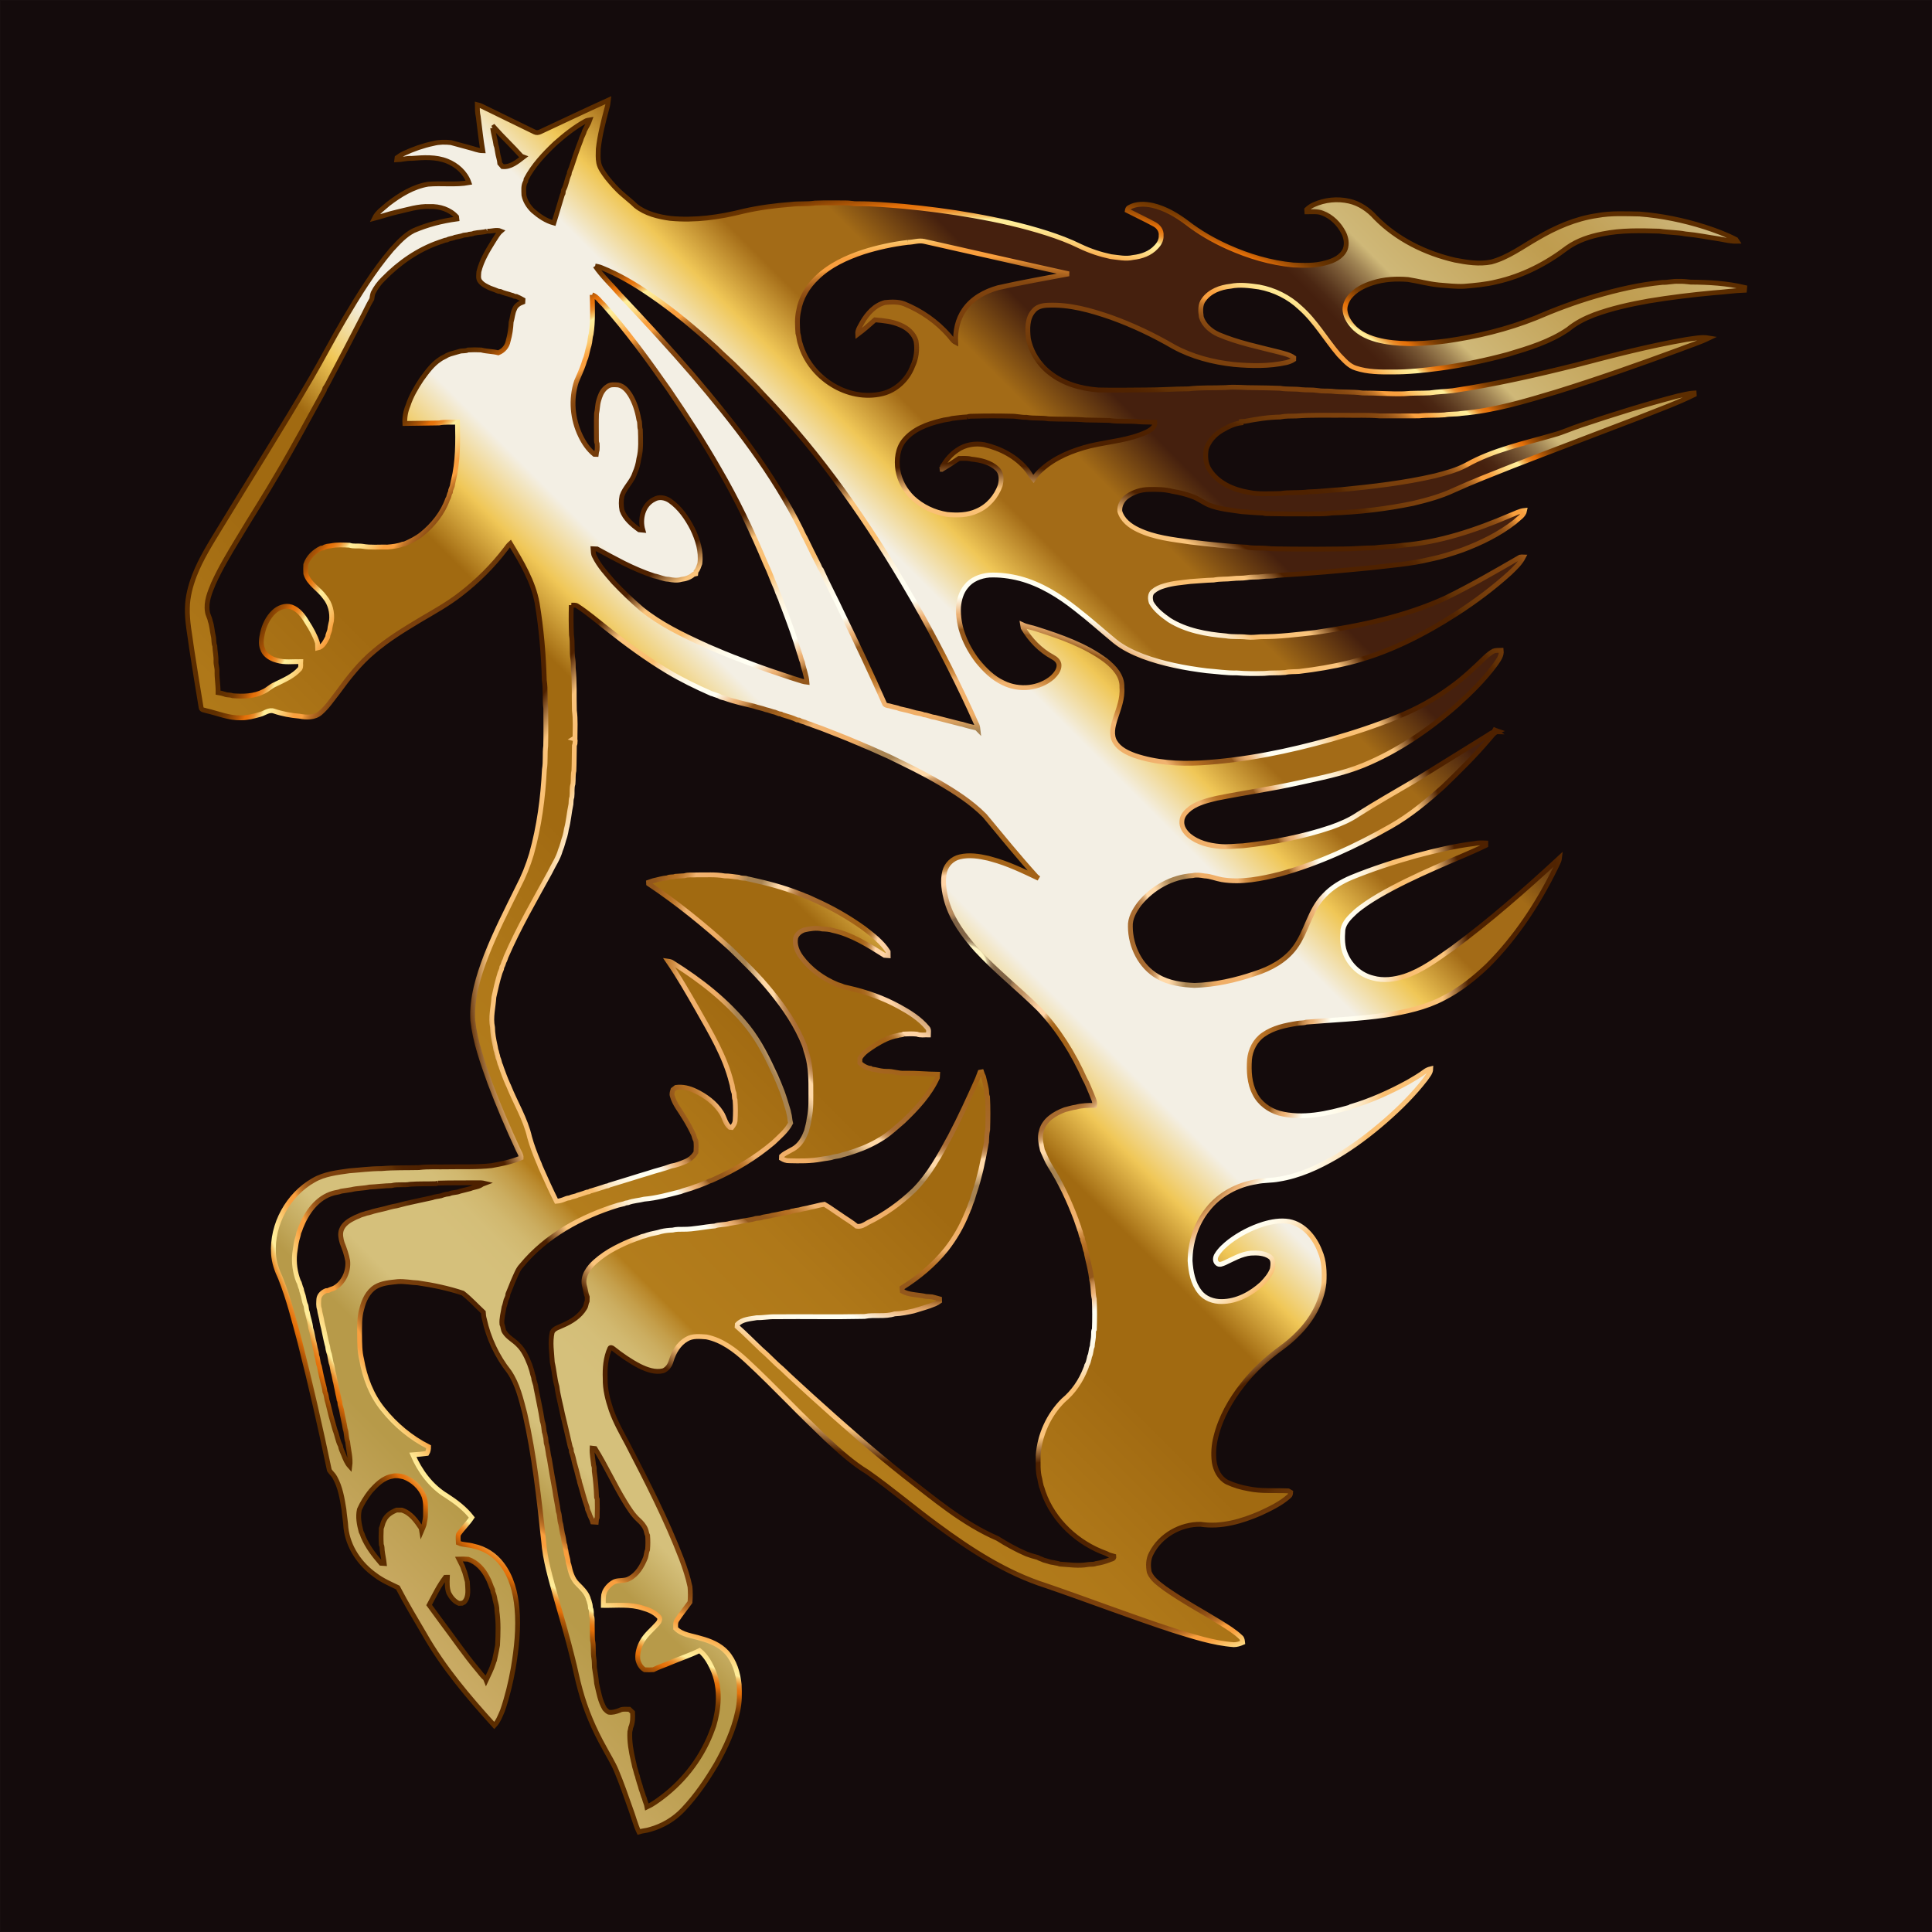 <?xml version="1.0" encoding="utf-8"?>

<!DOCTYPE svg PUBLIC "-//W3C//DTD SVG 1.1//EN" "http://www.w3.org/Graphics/SVG/1.1/DTD/svg11.dtd">
<svg version="1.1" id="Layer_1" xmlns="http://www.w3.org/2000/svg" xmlns:xlink="http://www.w3.org/1999/xlink" x="0px" y="0px"
	 viewBox="479.953 -0.047 1600.094 1600.094" enable-background="new 479.953 -0.047 1600.094 1600.094"
	 xml:space="preserve">
<rect x="479.953" y="-0.047" width="1600.094" height="1600.094" fill="#333333" stroke="none"/>
<rect x="480" fill="#140B0C" stroke="#140B0C" stroke-width="0.094" width="1600" height="1600"/>
<linearGradient id="_x23_fe0000ff_1_" gradientUnits="userSpaceOnUse" x1="682.351" y1="1222.021" x2="1811.859" y2="92.513">
	<stop  offset="0" style="stop-color:#CBAC66"/>
	<stop  offset="0.067" style="stop-color:#B79A49"/>
	<stop  offset="0.097" style="stop-color:#B79A49"/>
	<stop  offset="0.127" style="stop-color:#D5C07B"/>
	<stop  offset="0.164" style="stop-color:#D5C07B"/>
	<stop  offset="0.179" style="stop-color:#D4BE78"/>
	<stop  offset="0.189" style="stop-color:#D1B86F"/>
	<stop  offset="0.198" style="stop-color:#CBAD60"/>
	<stop  offset="0.206" style="stop-color:#C49E4A"/>
	<stop  offset="0.214" style="stop-color:#BA8A2E"/>
	<stop  offset="0.218" style="stop-color:#B37D1C"/>
	<stop  offset="0.279" style="stop-color:#AF7819"/>
	<stop  offset="0.348" style="stop-color:#A26B12"/>
	<stop  offset="0.351" style="stop-color:#A16A11"/>
	<stop  offset="0.412" style="stop-color:#A16A11"/>
	<stop  offset="0.442" style="stop-color:#F0C757"/>
	<stop  offset="0.473" style="stop-color:#F3EFE4"/>
	<stop  offset="0.509" style="stop-color:#F3EFE4"/>
	<stop  offset="0.576" style="stop-color:#F3EFE4"/>
	<stop  offset="0.606" style="stop-color:#F0C757"/>
	<stop  offset="0.636" style="stop-color:#A36B17"/>
	<stop  offset="0.679" style="stop-color:#A36B17"/>
	<stop  offset="0.715" style="stop-color:#45200E"/>
	<stop  offset="0.824" style="stop-color:#45200E"/>
	<stop  offset="0.829" style="stop-color:#4B2713"/>
	<stop  offset="0.835" style="stop-color:#5C3A20"/>
	<stop  offset="0.843" style="stop-color:#795936"/>
	<stop  offset="0.852" style="stop-color:#A08454"/>
	<stop  offset="0.861" style="stop-color:#CFB878"/>
	<stop  offset="0.927" style="stop-color:#BF9C4E"/>
	<stop  offset="0.946" style="stop-color:#C1A055"/>
	<stop  offset="0.972" style="stop-color:#C7AB68"/>
	<stop  offset="1" style="stop-color:#D0BB84"/>
</linearGradient>
<radialGradient id="_x23_fe0000ff_2_" cx="1280.091" cy="799.585" r="684.453" gradientUnits="userSpaceOnUse">
	<stop  offset="0" style="stop-color:#FFF6C5"/>
	<stop  offset="0.024" style="stop-color:#FFF6C5"/>
	<stop  offset="0.025" style="stop-color:#E6D9AC"/>
	<stop  offset="0.026" style="stop-color:#CBBA91"/>
	<stop  offset="0.028" style="stop-color:#B39E79"/>
	<stop  offset="0.029" style="stop-color:#A08866"/>
	<stop  offset="0.031" style="stop-color:#927758"/>
	<stop  offset="0.033" style="stop-color:#876C4D"/>
	<stop  offset="0.036" style="stop-color:#826548"/>
	<stop  offset="0.045" style="stop-color:#806346"/>
	<stop  offset="0.047" style="stop-color:#806346"/>
	<stop  offset="0.058" style="stop-color:#806346"/>
	<stop  offset="0.059" style="stop-color:#92704E"/>
	<stop  offset="0.062" style="stop-color:#A57E56"/>
	<stop  offset="0.065" style="stop-color:#B3885C"/>
	<stop  offset="0.068" style="stop-color:#BB8D60"/>
	<stop  offset="0.075" style="stop-color:#BD8F61"/>
	<stop  offset="0.101" style="stop-color:#FFD4A6"/>
	<stop  offset="0.112" style="stop-color:#FFD4A6"/>
	<stop  offset="0.112" style="stop-color:#FACD9E"/>
	<stop  offset="0.115" style="stop-color:#E2B179"/>
	<stop  offset="0.117" style="stop-color:#CE985A"/>
	<stop  offset="0.12" style="stop-color:#BE8441"/>
	<stop  offset="0.123" style="stop-color:#B2742D"/>
	<stop  offset="0.127" style="stop-color:#A9691F"/>
	<stop  offset="0.132" style="stop-color:#A46317"/>
	<stop  offset="0.14" style="stop-color:#A26115"/>
	<stop  offset="0.215" style="stop-color:#A86C32"/>
	<stop  offset="0.219" style="stop-color:#AB6F36"/>
	<stop  offset="0.222" style="stop-color:#B37941"/>
	<stop  offset="0.226" style="stop-color:#C08A53"/>
	<stop  offset="0.23" style="stop-color:#D3A26D"/>
	<stop  offset="0.233" style="stop-color:#ECC18E"/>
	<stop  offset="0.235" style="stop-color:#FFD9A8"/>
	<stop  offset="0.246" style="stop-color:#FFD9A8"/>
	<stop  offset="0.252" style="stop-color:#EBC594"/>
	<stop  offset="0.264" style="stop-color:#B69261"/>
	<stop  offset="0.267" style="stop-color:#A78352"/>
	<stop  offset="0.284" style="stop-color:#A78352"/>
	<stop  offset="0.286" style="stop-color:#B18955"/>
	<stop  offset="0.294" style="stop-color:#D39D5E"/>
	<stop  offset="0.301" style="stop-color:#E8A964"/>
	<stop  offset="0.306" style="stop-color:#F0AE66"/>
	<stop  offset="0.345" style="stop-color:#F1B370"/>
	<stop  offset="0.346" style="stop-color:#ECAE6A"/>
	<stop  offset="0.353" style="stop-color:#D4924A"/>
	<stop  offset="0.36" style="stop-color:#C27E33"/>
	<stop  offset="0.366" style="stop-color:#B87226"/>
	<stop  offset="0.371" style="stop-color:#B46E21"/>
	<stop  offset="0.39" style="stop-color:#93571B"/>
	<stop  offset="0.407" style="stop-color:#93571B"/>
	<stop  offset="0.408" style="stop-color:#9F6427"/>
	<stop  offset="0.413" style="stop-color:#C18649"/>
	<stop  offset="0.418" style="stop-color:#D99E61"/>
	<stop  offset="0.422" style="stop-color:#E8AD70"/>
	<stop  offset="0.425" style="stop-color:#EDB275"/>
	<stop  offset="0.446" style="stop-color:#FFFFF3"/>
	<stop  offset="0.47" style="stop-color:#FFFEF1"/>
	<stop  offset="0.484" style="stop-color:#FFFAE8"/>
	<stop  offset="0.495" style="stop-color:#FEF3DB"/>
	<stop  offset="0.505" style="stop-color:#FDE9C7"/>
	<stop  offset="0.513" style="stop-color:#FCDDAE"/>
	<stop  offset="0.521" style="stop-color:#FBCE8F"/>
	<stop  offset="0.528" style="stop-color:#FABE6F"/>
	<stop  offset="0.578" style="stop-color:#FAC47C"/>
	<stop  offset="0.608" style="stop-color:#4E2100"/>
	<stop  offset="0.702" style="stop-color:#4E2100"/>
	<stop  offset="0.724" style="stop-color:#502301"/>
	<stop  offset="0.732" style="stop-color:#572802"/>
	<stop  offset="0.737" style="stop-color:#603005"/>
	<stop  offset="0.756" style="stop-color:#6F3909"/>
	<stop  offset="0.779" style="stop-color:#793F0C"/>
	<stop  offset="0.806" style="stop-color:#7D410D"/>
	<stop  offset="0.822" style="stop-color:#7F430E"/>
	<stop  offset="0.831" style="stop-color:#874911"/>
	<stop  offset="0.838" style="stop-color:#955317"/>
	<stop  offset="0.844" style="stop-color:#A9621E"/>
	<stop  offset="0.85" style="stop-color:#C27528"/>
	<stop  offset="0.855" style="stop-color:#E18D34"/>
	<stop  offset="0.858" style="stop-color:#F99F3E"/>
	<stop  offset="0.866" style="stop-color:#F99F3E"/>
	<stop  offset="0.868" style="stop-color:#F99F3E"/>
	<stop  offset="0.878" style="stop-color:#FBBF63"/>
	<stop  offset="0.888" style="stop-color:#FDD982"/>
	<stop  offset="0.897" style="stop-color:#FFE994"/>
	<stop  offset="0.903" style="stop-color:#FFEF9B"/>
	<stop  offset="0.906" style="stop-color:#F7CA70"/>
	<stop  offset="0.91" style="stop-color:#F0AA4B"/>
	<stop  offset="0.913" style="stop-color:#EB902E"/>
	<stop  offset="0.917" style="stop-color:#E77E1A"/>
	<stop  offset="0.92" style="stop-color:#E5740D"/>
	<stop  offset="0.923" style="stop-color:#E47009"/>
	<stop  offset="0.925" style="stop-color:#D66908"/>
	<stop  offset="0.931" style="stop-color:#B15706"/>
	<stop  offset="0.938" style="stop-color:#924804"/>
	<stop  offset="0.944" style="stop-color:#7A3C02"/>
	<stop  offset="0.951" style="stop-color:#693401"/>
	<stop  offset="0.959" style="stop-color:#5F2F00"/>
	<stop  offset="0.968" style="stop-color:#5C2D00"/>
</radialGradient>
<path id="_x23_fe0000ff" fill="url(#_x23_fe0000ff_1_)" stroke="url(#_x23_fe0000ff_2_)" stroke-width="4" d="M927.405,109.125
	c18.8-8.775,37.542-17.692,56.433-26.258c-0.25,2.233-0.533,4.483-1.233,6.625
	c-2.933,11.133-5.892,22.325-7.15,33.792c-0.075,3.858-0.375,7.783,0.392,11.6c0.958,4.6,3.992,8.325,6.65,12.067
	c4.167,5.175,8.55,10.225,13.683,14.483c3.375,3.042,7.025,5.75,10.258,8.967c8.1,6.517,18.575,9.05,28.683,10.417
	c20.392,1.958,40.917-0.95,60.683-5.958c12.917-2.942,26.092-4.692,39.292-5.658
	c6.583-0.825,13.275-0.042,19.842-1.083c8.383-0.333,16.792-0.125,25.183-0.15c3.383-0.108,6.683,0.883,10.075,0.692
	c12.758-0.075,25.433,1.142,38.117,2.175c19.292,1.825,38.558,4.308,57.633,7.692c20.55,3.6,40.967,8.15,60.858,14.492
	c9.525,3.075,18.95,6.558,27.925,11.008c8.05,3.825,16.567,6.642,25.283,8.483c6.1,0.642,12.292,2.108,18.417,0.667
	c6.942-0.767,14.083-3.233,18.908-8.5c2.542-2.525,4.525-5.917,4.275-9.625c0.425-3.925-2.15-7.492-5.467-9.292
	c-7.383-4.058-15.05-7.567-22.533-11.417c0.167-1.017,0.442-2.108,1.492-2.558c5.867-3.375,13.05-3.142,19.467-1.717
	c10.55,2.45,20.042,8.092,28.608,14.55c10.333,7.967,21.717,14.5,33.608,19.85c17.15,7.725,35.458,13.158,54.217,14.95
	c8.925,0.375,18.067,0.725,26.758-1.75c6.467-1.642,13.5-4.808,16.292-11.317c1.658-4.458,0.775-9.525-1.342-13.683
	c-3.683-7.208-9.8-13.367-17.467-16.225c-4.108-1.658-8.617-0.992-12.925-1.058c-0.025-0.483-0.083-1.458-0.117-1.942
	c1.717-1.575,3.608-2.983,5.767-3.917c9.158-4.133,19.675-5.233,29.467-2.958c8.5,1.933,15.967,7.083,21.708,13.533
	c17.717,18.033,41.325,29.633,65.8,35.275c9.892,1.917,20.15,3.55,30.175,1.533
	c13.925-3.775,25.608-12.608,37.992-19.65c15.275-9.017,31.917-16.225,49.575-18.775c11.6-2.142,23.467-1.458,35.2-1.275
	c18.258,1.433,36.308,5.15,53.775,10.675c8.883,2.883,17.692,6.117,26,10.433c0.233,0.358,0.708,1.083,0.95,1.45
	c-4.95,0.142-9.775-1.05-14.6-1.925c-9.383-1.35-18.667-3.333-28.125-4.133c-7.125-1.408-14.45-1.217-21.617-2.317
	c-15.692-0.425-31.55-0.883-47.008,2.267c-10.367,2-20.725,5.333-29.392,11.517
	c-17.292,13.217-37.142,23.383-58.45,28.158c-8.8,2.2-17.867,2.967-26.867,3.725c-7,0.342-13.908-0.575-20.867-1.083
	c-8.675-0.842-17.075-3.208-25.667-4.542c-9.775-0.767-19.725-0.275-29.108,2.733
	c-7.392,2.292-14.767,5.975-19.558,12.233c-2.267,3.242-3.95,7.183-3.4,11.208
	c0.783,5.658,4.242,10.542,8.233,14.458c6.7,6.192,15.683,9.075,24.483,10.692
	c17.058,3.008,34.508,1.775,51.575-0.458c25.025-3.617,49.817-9.575,73.342-18.942
	c16.2-6.983,32.758-13.183,49.7-18.133c18.142-5.3,36.667-9.592,55.508-11.392c4.45,0.158,8.8-1.117,13.267-0.85
	c3.367-0.175,6.717,0.258,10.067,0.608c15.017,0.108,30.092,0.958,44.742,4.458c-0.083,0.75-0.15,1.508-0.2,2.258
	c-8.508,0.283-16.925,1.583-25.408,2.117c-18.125,1.675-36.208,3.858-54.175,6.858
	c-15.158,2.708-30.283,6.025-44.767,11.358c-7.758,2.967-15.283,6.742-21.692,12.083
	c-14.967,10.25-32.575,15.608-49.792,20.725c-18.758,5.067-37.825,9-57.075,11.608
	c-12.725,1.617-25.492,3.075-38.342,2.967c-10.25,0.092-20.75,0.075-30.592-3.192
	c-5.9-1.783-9.8-6.833-13.992-11.017c-10.925-12.725-19.275-27.683-31.958-38.875c-9.408-8.967-21.5-14.95-34.258-17.3
	c-7.817-1.083-15.808-2.217-23.633-0.608c-8.242,0.842-17,4.075-21.983,11.025c-3.242,4.083-2.825,9.675-2.117,14.525
	c2.133,6.7,7.942,11.583,14.192,14.392c16.075,6.867,33.283,10.333,50.158,14.617
	c4.158,1.183,8.583,2.025,12.208,4.55c-0.008,0.4-0.033,1.2-0.042,1.6c-1.875,1.25-4.017,1.95-6.158,2.517
	c-14.242,3.158-28.983,2.85-43.417,1.55c-17.292-1.892-34.525-6.308-49.858-14.708
	c-16.525-9.6-33.858-17.867-51.85-24.325c-16.858-5.833-34.483-10.883-52.5-10c-4.275,0.117-8.95,1.158-11.708,4.725
	c-5.417,6.15-5.067,14.942-4.3,22.575c2.15,11.383,8.767,21.808,17.95,28.833
	c11.325,8.9,25.717,12.908,39.892,13.992c13.258,0.333,26.525,0.05,39.783,0c11.683,0.075,23.325-0.908,35.017-0.883
	c10.225-1.242,20.567-0.633,30.85-1.083c8.058-0.833,16.125,0.283,24.2,0.125c6.933,0.142,13.875,0.158,20.8,0.458
	c5.8,1.017,11.725,0.342,17.55,1.1c4.392,0.508,8.842,0.017,13.225,0.692c3.858,0.758,7.825,0.325,11.733,0.65
	c8.558,1.025,17.233,0.267,25.775,1.483c11.425-0.067,22.808,0.925,34.233,0.633c7.167-0.725,14.392-0.35,21.583-0.75
	c6.233-0.95,12.55-1.05,18.825-1.792c34.575-5.1,68.683-12.892,102.592-21.342
	c30.192-7.933,60.442-15.817,91.225-21.108c6.133-0.775,12.275-2.267,18.483-1.192
	c-7.925,3.842-16.367,6.425-24.542,9.633c-33.583,12.383-67.358,24.283-101.533,34.908
	c-25.925,7.783-52.083,15.733-79.175,17.942c-4.525,0.833-9.167,0.267-13.675,1.192
	c-7.092,0.575-14.225,0.042-21.3,0.833c-10.842,0.083-21.683,0.033-32.517,0.017c-9.708-0.8-19.467-0.308-29.192-0.525
	c-13.317,0.125-26.658-0.383-39.942,0.608c-4.45,0.1-8.933-0.092-13.308,0.842c-9.775,0.142-19.475,1.683-29.05,3.542
	c-1.058,0.108-2.058,0.15-3.083,0.183c-0.025,0.267-0.067,0.808-0.092,1.083c-5.825,0.708-11.225,3.392-16.208,6.358
	c-5.792,3.433-10.558,8.742-12.692,15.192c-1.008,5.908-0.717,12.3,2.708,17.433
	c7.067,11,19.992,16.542,32.467,18.617c8.583,1.75,17.408,1.025,26.108,0.925c7.692-1.2,15.525-0.3,23.233-1.35
	c9.175-0.175,18.258-1.417,27.417-1.858c25.975-2.542,52.017-5.525,77.5-11.425c8.808-2.267,17.692-4.642,25.783-8.9
	c22.392-12.575,47.775-17.85,72.217-24.925c7.867-2.117,15.25-5.633,23-8.108
	c26.342-8.825,52.875-17.158,79.783-24.125c4.583-0.908,9.083-2.292,13.783-2.517
	c0.017,0.35,0.058,1.042,0.083,1.383c-14.95,7.367-30.675,12.967-46.133,19.142
	c-34.708,13.383-69.542,26.433-104.217,39.917c-16.275,6.483-32.65,12.75-48.6,20.008
	c-10.825,5.092-22.433,8.233-34.025,10.983c-22.225,4.583-44.817,7.267-67.475,7.958c-6.058,1-12.217,0.525-18.317,0.75
	c-11.967,0.058-23.933,0.017-35.9-0.267c-0.85-0.067-1.675-0.225-2.467-0.483c-5.875-0.133-11.7-0.775-17.55-1.133
	c-9.183-1.4-18.617-2.092-27.317-5.592c-4.742-2.05-8.842-5.383-13.758-7.025
	c-5.342-2.017-10.908-3.333-16.517-4.258c-6.208-1.617-12.667-1.658-19.033-1.533
	c-6.475,0.025-13,2.008-18.283,5.775c-3.883,2.717-6.492,7.408-6.142,12.208c1.983,7.367,8.475,12.233,15.058,15.383
	c13.592,6.542,28.808,8.1,43.55,10.2c15.533,1.825,31.075,3.592,46.708,4.292c4.908,0.958,9.942,0.467,14.908,0.817
	c7.225,0.792,14.517,0.45,21.775,0.683c14.417,0.117,28.833,0.125,43.25-0.1c8.65,0.05,17.25-0.933,25.9-0.9
	c7.575-1.125,15.3-0.842,22.867-2.1c31.033-2.467,60.858-12.592,89.325-24.775c3.967-1.442,7.708-3.733,12-4.117
	c-0.792,4.408-5.142,6.55-8.058,9.442c-13.008,10.192-28.042,17.508-43.45,23.292
	c-8.825,3.092-17.783,5.942-26.958,7.767c-15.833,3.892-32.183,5.008-48.317,6.942
	c-26.117,2.575-52.242,4.85-78.433,6.417c-4.083,0.925-8.275,0.367-12.383,0.983c-4.15,0.625-8.383,0.083-12.508,0.833
	c-3.85,0.708-7.775,0.258-11.633,0.767c-5.258,0.675-10.6,0.158-15.808,1.208c-6.442,0.142-12.833,0.85-19.25,1.208
	c-7.283,0.942-14.725,1.383-21.783,3.617c-3.333,0.917-6.567,2.383-9.2,4.642c-2.742,2.2-2.458,6.283-1.45,9.275
	c3.533,6.067,9.283,10.45,14.933,14.433c13.992,8.725,30.675,11.708,46.858,13.083
	c5.725,1.042,11.592,0.3,17.358,1c3.883,0.467,7.775-0.067,11.658-0.292c15.108,0.042,30.083-1.842,45.067-3.55
	c36.808-5.4,73.8-12.992,107.825-28.533c21.058-10.317,41.392-22.075,61.667-33.833
	c0.925-0.175,1.875-0.242,2.858-0.183c-2.633,5.258-7.033,9.283-11.2,13.317
	c-13.717,12.425-28.6,23.517-44.125,33.575c-27.458,17.625-57.017,32.733-88.825,40.617
	c-13.692,3.358-27.6,5.658-41.575,7.325c-3.883,0.317-7.817,0.008-11.633,0.883c-5.817,0.575-11.692,0.075-17.5,0.767
	c-7.525,0.183-15.067,0.225-22.567-0.417c-8.383,0.208-16.633-1.167-24.967-1.767
	c-17.958-2.258-35.9-5.617-52.917-11.958c-8.2-3.183-16.283-7-23.15-12.575
	c-10.783-8.883-21.175-18.242-32.225-26.792c-13.875-10.942-29.258-20.55-46.483-25.092
	c-8.217-2.1-16.733-3.208-25.217-2.833c-7.283,0.633-14.808,3.508-19.35,9.483c-3.933,4.7-5.583,10.825-6.15,16.817
	c-0.85,16.25,5.942,32.05,15.633,44.8c5.95,7.308,12.808,14.258,21.508,18.225c12.992,6.433,29.817,4.883,40.825-4.767
	c2.683-2.658,5.417-6.05,5.275-10.033c-0.125-3.133-2.783-5.367-5.35-6.717c-10.183-5.5-18.517-14.133-24.342-24.067
	c-0.108-0.633-0.325-1.892-0.433-2.525c3.708,1.725,7.85,2.142,11.692,3.525c19.925,6.367,40.192,13.358,57.108,26
	c6.9,5.383,13.908,12.833,13.375,22.25c0.783,9.183-2.792,17.783-5.567,26.325c-1.908,6.008-3.6,13.1-0.1,18.867
	c3.533,5.891,10.059,8.942,16.258,11.242c17.525,5.925,36.3,7.125,54.658,6.108c36.633-2.15,72.792-9.65,108.092-19.525
	c18.642-5.342,37.133-11.342,55.067-18.75c15.867-6.308,30.892-14.658,44.617-24.817
	c10.133-7.275,19.175-15.892,28.1-24.55c2.05-1.858,4.233-3.625,6.675-4.958c2.008-0.808,4.25-0.467,6.383-0.583
	c0.525,4.392-2.35,7.975-4.65,11.375c-9.1,12.45-20.142,23.333-31.558,33.65c-23.242,20.5-49.225,38.3-77.967,50.142
	c-17.35,7.075-35.833,10.558-54.033,14.625c-22.325,4.958-44.992,8.175-67.417,12.667
	c-7.508,1.8-15.275,3.675-21.692,8.183c-3.442,2.65-7.008,6.175-7.192,10.8c-0.442,4.767,2.6,9.042,6.05,12.008
	c7.067,5.8,16.292,8.125,25.242,8.892c6.417,0.692,12.825-0.325,19.242-0.5c24.767-2.708,49.441-7.358,73.1-15.35
	c7.683-2.75,15.283-5.908,22.058-10.517c15.392-9.742,31.225-18.758,46.934-27.967
	c19.916-12.325,39.792-24.725,59.725-37.033c2.583-1.542,4.942-3.75,8.208-3.65l-3.1-2.133
	c1.35,0.658,2.717,1.292,4.175,1.775c-3.475,1.317-5.308,4.583-7.717,7.167c-11.717,13.75-24.625,26.417-37.617,38.95
	c-13.458,12.008-27.442,23.65-43.183,32.592c-28.975,16.475-59.483,30.675-91.675,39.567
	c-15.733,3.933-32.15,7.3-48.375,4.633c-4.808-0.842-9.35-2.858-14.258-3.083c-3.283-0.542-6.617-1.092-9.892-0.267
	c-17.15,1.008-33.325,10.15-44.067,23.392c-4.083,5.5-7.883,11.892-7.508,18.992
	c0.125,16.275,8.308,33.058,22.733,41.267c9.183,5.383,19.967,6.808,30.408,7.308c17.075-0.508,33.917-4.292,50.05-9.8
	c12.658-4.025,25.067-10.658,33.1-21.55c9.892-13.367,12.275-31.175,24.292-43.142
	c6.217-6.717,14.258-11.433,22.633-14.967c17.425-7.117,35.358-12.917,53.475-17.967
	c15.917-4.2,31.983-8.092,48.35-10.083c3.033-0.717,6.158-0.558,9.258-0.433c-0.025,0.658-0.017,1.317,0.008,1.992
	c-13.817,6.725-28.142,12.292-42.15,18.567c-15.792,6.983-31.442,14.358-46.383,23.033
	c-6.825,4.05-13.567,8.325-19.55,13.567c-4.325,4.083-9.158,8.5-10.2,14.667c-0.542,7.025-0.6,14.383,2.483,20.892
	c4.042,9.283,12.425,16.683,22.308,19.058c8.633,2.5,17.892,1.275,26.325-1.425
	c14.525-4.808,26.85-14.225,39.267-22.867c31.3-23.033,60.508-48.758,89.042-75.092c-0.35,3.1-2.192,5.717-3.4,8.525
	c-14.475,29.442-32.808,57.258-56.042,80.542c-11.05,10.517-23.125,20.167-36.792,27.1
	c-14.8,7.792-31.367,11.283-47.733,13.958c-21.842,3.233-43.883,3.975-65.85,5.825
	c-2.392,0.908-5,0.542-7.458,1.042c-9.733,1.525-19.8,3.592-28,9.367c-6.792,4.642-10.817,12.608-11.508,20.708
	c-0.608,9.517-0.117,19.55,4.408,28.158c3.95,7.992,11.708,13.567,20.117,16.108
	c19.467,5.075,39.708,0.467,58.583-4.9l0.525-0.45c16.617-4.858,32.525-12.067,47.717-20.358
	c4.75-2.717,9.458-5.525,13.858-8.783c1.442-1.125,3.15-1.833,4.942-2.25c-0.067,3.433-2.675,5.925-4.425,8.642
	c-9.65,12.458-20.858,23.642-32.717,34c-12.9,11.292-26.633,21.7-41.425,30.383
	c-14.65,8.5-30.4,15.733-47.233,18.408c-6.15,1.208-12.533,0.75-18.65,2.133
	c-15.625,2.408-30.65,10.392-40.408,22.975c-9.625,11.917-14.4,27.325-14.5,42.533c0.625,8.975,2.233,18.442,8.025,25.683
	c4.175,5.608,11.4,8.133,18.217,8.025c12.483-0.092,24.183-6.4,33.242-14.65c3.517-3.575,6.942-7.558,8.65-12.35
	c0.5-3.325,1.25-7.758-1.925-10.008c-4.583-3.217-10.483-3.408-15.875-3.1c-7.767,0.733-14.583,4.775-21.508,8.008
	c-1.933,0.767-4.575,2.192-6.375,0.433c-2.108-1.817-1.65-5.05-0.267-7.15c2.65-4.358,6.583-7.775,10.525-10.925
	c8.392-6.35,17.883-11.233,27.917-14.383c6.883-2.075,14.192-3.375,21.367-2.175
	c12.358,2.35,21.133,13.208,25.475,24.417c3.658,8.3,3.9,17.483,3.425,26.4
	c-1.775,16.133-10.275,30.958-21.717,42.25c-4.117,4.275-8.7,8.067-13.475,11.575
	c-11.983,8.65-22.992,18.733-32.092,30.4c-10.058,12.783-18.3,27.308-22.192,43.192
	c-1.783,6.8-2.292,13.942-1.417,20.925c1.017,6.658,4.45,13.458,10.617,16.7c5.683,2.642,11.742,4.467,17.925,5.5
	c10.783,2.275,21.867,1.208,32.792,1.733c0.492,0.283,1.475,0.842,1.967,1.125c-0.05,1.225-0.233,2.525-1.308,3.317
	c-6.925,6.142-15.392,10.158-23.7,14.058c-15.508,6.708-32.508,11.75-49.558,9.175
	c-16.55-0.242-33.3,9.158-40.825,24.058c-2.642,4.717-2.767,10.417-1.717,15.6
	c2.392,5.975,8.033,9.642,12.933,13.425c14.8,10.417,30.783,18.983,46.175,28.475
	c5.775,3.667,11.742,7.208,16.692,11.992c1.308,1.083,1.317,2.808,1.508,4.383c-2.317,0.992-4.767,1.8-7.3,1.775
	c-17.283-1.267-33.842-6.85-50.317-11.9c-35.292-11.558-69.967-24.9-105.092-36.95
	c-33.067-10.475-62.483-29.625-90.167-50.083c-19.558-14.325-37.992-30.133-57.842-44.05
	c-12.525-7.592-23.325-17.567-34.05-27.442c-10.108-9.892-20.383-19.608-30.242-29.75
	c-11.883-11.95-23.758-23.925-36.133-35.358c-9.4-8.633-20.092-16.742-32.858-19.342
	c-5.475-0.367-11.517-1.133-16.433,1.867c-6.608,3.733-10.617,10.7-12.758,17.783
	c-0.942,3.525-3.158,6.958-6.658,8.358c-6.725,1.633-13.508-0.892-19.492-3.808
	c-7.908-4.067-15.217-9.192-22.158-14.717c-0.625-0.55-2.083-1.117-2.525-0.142c-3.558,7.867-4.2,16.633-3.867,25.158
	c-0.192,8.95,2.125,17.708,4.967,26.125c3.45,9.875,8.683,18.967,13.575,28.175c16.075,31.067,32.1,62.283,44.642,94.992
	c2.842,7.55,5.392,15.242,7.033,23.15c0.4,4.217,0.317,8.475,0.017,12.708
	c-3.533,4.958-7.425,9.675-10.767,14.775c-1.5,2.017-1.092,4.617-1.092,6.975c5.458,5.475,13.617,5.975,20.625,8.225
	c7.942,2.108,15.941,5.383,21.6,11.567c6.517,7.3,9.392,17.117,10.35,26.675c0.35,7.508,0.433,15.133-1.325,22.5
	c-3.258,15.342-9.942,29.708-17.592,43.317c-7.858,13.308-16.617,26.2-27.242,37.475
	c-7.417,8.025-17.167,13.825-27.692,16.742c-3.008,1-6.225,1.05-9.233,2.025c-2.967-6.3-4.558-13.125-7.058-19.608
	c-3.683-10.492-7.325-21.017-11.642-31.267c-2.708-6.467-6.517-12.367-9.767-18.55
	c-8.617-15.308-15.592-31.592-20.175-48.566c-2.4-8.525-4-17.25-6.233-25.825
	c-4.108-16.758-8.933-33.333-13.692-49.916c-4.3-15.617-9.1-31.258-10.317-47.475
	c-3.85-35.217-7.617-70.583-15.533-105.183c-3.142-11.925-5.925-24.4-12.983-34.733
	c-10.058-12.708-17.108-27.767-20.55-43.592c-0.583-1.858-0.742-3.817-0.867-5.733
	c-5.633-5.267-10.858-11.058-16.95-15.775c-12.125-4.033-24.7-6.683-37.333-8.492
	c-5.575-0.217-11.075-1.45-16.667-1.042c-6.258,0.717-12.858,1.083-18.4,4.392c-6.283,3.975-9.6,11.158-11.3,18.158
	c-2.133,7.092-1.758,14.575-1.825,21.9c0.092,6.683,0.058,13.492,1.692,20.017
	c2.575,14.892,8.092,29.558,17.708,41.375c10.2,12.808,23.133,23.583,37.767,30.975
	c0.008,1.917-0.333,3.833-1.367,5.492c-3.875,0.517-7.775,0.867-11.675,1.142c5.85,13.583,15.125,26.2,27.942,33.917
	c7.742,4.992,15.225,10.658,20.908,17.992c-3.258,4.975-7.692,9.075-11.042,13.983c-0.65,2.292-0.1,4.717-0.083,7.075
	c4.016,1.817,8.567,1.375,12.733,2.708c9.2,1.925,17.642,7.308,23.25,14.858
	c7.967,10.375,11.325,23.492,12.508,36.308c1.542,16.742-0.333,33.542-3.108,50.058
	c-2.117,11.867-4.95,23.625-8.883,35.033c-1.875,4.267-3.5,8.808-6.767,12.267
	c-21.275-23.475-42.008-47.85-57.775-75.475c-7.508-12.85-15.233-25.6-22.117-38.792
	c-6.392-3.092-12.983-5.9-18.65-10.267c-12.867-9.083-22.508-23.267-24.333-39.092
	c-0.283-5.167-1.233-10.258-1.667-15.417c-1.458-9.008-2.95-18.292-7.45-26.367
	c-1.167-2.283-3.242-3.892-4.608-6.008c-7.442-35.533-15.475-71-24.433-106.2c-4.725-17.775-9.233-35.7-16-52.842
	c-3.008-6.383-5.433-13.133-5.833-20.242c-1.533-24.358,12.05-48.983,33.267-60.95
	c8.95-5.192,19.408-6.292,29.442-7.75c8.933-0.617,17.792-1.867,26.767-1.825c10.258-0.933,20.583-0.575,30.875-0.825
	c7.983-1.017,16.067-0.408,24.092-0.625c12.05-0.25,24.158,0.358,36.158-1.008
	c8.283-1.492,16.708-3.133,24.467-6.475c0.15-2.542-1.533-4.592-2.483-6.8
	c-8.408-18.042-16.217-36.358-23.267-54.975c-6.067-16.933-12.267-34.083-14.275-52.05
	c-1.017-18.45,4.592-36.45,11.092-53.492c7.633-19.5,17.183-38.158,26.442-56.917
	c4.6-8.733,8.292-17.933,11.108-27.383c6.383-22.825,9.533-46.467,10.683-70.083c1.125-6.458,0.217-13.067,1.075-19.55
	c0.217-10.308,0.117-20.633,0.05-30.942c-0.992-7.717,0.025-15.558-1.217-23.242
	c-0.6-21.433-2.425-42.808-5.917-63.975c-3.283-18-12.9-33.942-22.183-49.408c-1.475,1.317-2.683,2.883-3.817,4.492
	c-10.725,14.15-23.425,26.767-37.508,37.575c-10.525,8.2-22.233,14.65-33.692,21.408c-13.158,7.95-26.392,15.95-38.083,26
	c-11.583,9.617-20.892,21.558-29.7,33.683c-4.625,5.808-8.717,12.175-14.392,17.042
	c-4.742,4.192-11.592,4.025-17.425,2.858c-7.183-0.608-14.35-1.9-21.183-4.242c-4.208-1.425-7.692,1.808-11.558,2.783
	c-5.2,1.5-10.525,2.892-15.967,2.825c-9.775,0.267-18.917-3.708-28.292-5.842c-1.525-0.667-4.225-0.4-4.492-2.55
	c-2.733-16.2-5.25-32.433-7.808-48.667c-1.408-11.317-3.942-22.592-3.583-34.042
	c0.15-9.208,2.583-18.2,5.817-26.767c5.433-14,13.525-26.717,21.292-39.5c25.183-41.392,51.117-82.342,75.55-124.192
	c9.283-15.892,17.675-32.283,27.092-48.108c11.933-20.1,24.208-40.167,39.392-58.025
	c5.458-5.875,10.925-12.117,18.192-15.792c11.408-4.942,23.533-8.025,35.833-9.692c-0.05-0.45-0.158-1.358-0.208-1.817
	c-5.55-6.108-14.067-8.783-22.158-8.475c-9.425-0.458-18.467,2.583-27.55,4.625c-6.225,1.375-12.25,3.55-18.4,5.133
	c2.442-5.1,7.408-8.233,11.475-11.925c9.758-7.492,20.658-14.267,32.983-16.325
	c11.258-1.008,22.733,0.742,33.9-1.308c-2.917-8.292-10.017-14.6-18.067-17.792
	c-9.333-3.75-19.592-3.05-29.392-2.267c-4.167-0.233-8.175,1.058-12.308,1.183c0.058-0.458,0.158-1.358,0.217-1.808
	c1.792-1.25,3.592-2.517,5.583-3.433c7.792-3.642,15.958-6.525,24.383-8.292c4.775-1.242,9.817-1.3,14.692-0.742
	c5.108,1.342,10.208,2.725,15.292,4.167c3.683,0.867,7.2,2.525,11.05,2.583c-1.575-9.35-2.525-18.8-3.742-28.208
	c-0.767-3.25-0.775-6.592-0.792-9.908c1.225,0.308,2.467,0.617,3.6,1.208c14.608,7.217,29.3,14.25,43.925,21.425
	C924.263,110.083,925.963,109.8,927.405,109.125 M964.746,100.342c-9.125,5.025-17.267,11.592-25.05,18.45
	c-9.225,8.75-18.092,18.158-24.042,29.5c-0.075,0.45-0.225,1.35-0.3,1.8c-2.2,3.417-1.592,7.667-1.492,11.517
	c0.983,5,3.883,9.467,7.517,12.967c5.05,4.35,10.767,8.333,17.258,10.058c2.175-7.367,4.525-14.683,6.658-22.075
	c0.2-0.867,0.525-1.683,0.975-2.458c0.1-0.85,0.2-1.7,0.317-2.542c2.4-4.058,2.692-9.058,4.717-13.283
	c0.067-0.433,0.192-1.308,0.258-1.75c0.383-1.092,0.808-2.167,1.317-3.208c2.525-7.883,5.217-15.725,8.233-23.433
	c0.608-2.692,2.35-4.942,2.942-7.642c1.417-3.017,3.367-5.783,4.433-8.958
	C967.196,99.508,965.855,99.608,964.746,100.342 M887.98,105.9c0.567,4.792,2.108,9.417,2.742,14.208
	c0.833,1.8,0.833,3.833,1.267,5.75c0.392,3.217,1.717,6.242,1.917,9.483c0.742,0.867,1.492,1.733,2.25,2.6
	c6.708,0.675,12.342-4.117,17.333-7.95c-0.417-0.158-1.25-0.483-1.667-0.642
	c-7.333-8.292-15.508-15.842-22.833-24.133L887.98,105.9 M883.363,191.4c-3.425,1.15-7.258,0.867-10.825,1.708
	c-1.275,0.675-2.75,0.667-4.133,0.867c-1.825,0.842-3.958,0.283-5.742,1.233c-1.95,0.533-3.933,0.9-5.908,1.275
	c-2.058,1.125-4.583,0.875-6.575,2.158c-0.425,0.075-1.275,0.233-1.692,0.308c-0.867,0.292-1.725,0.592-2.575,0.9
	c-0.8,0.333-1.625,0.617-2.458,0.842c-17.475,6.092-32.983,16.942-45.858,30.117c-3.492,3.358-6.4,7.308-8.583,11.625
	c-0.608,1.667-0.892,3.417-1.108,5.175c-3.217,5.367-5.708,11.125-8.667,16.633
	c-8.508,16.475-17.017,32.942-25.725,49.308c-1.458,2.642-2.658,5.45-4.467,7.892c-0.117,0.417-0.35,1.258-0.467,1.675
	c-12.508,22.608-24.658,45.458-37.817,67.7c-10.883,18.883-22.783,37.175-33.933,55.9
	c-7.167,11.867-14.342,23.775-20.067,36.425c-3.058,7.35-6.383,15.217-5.042,23.35
	c0.292,2.742,1.958,5.067,2.358,7.783c1.442,3.925,1.525,8.158,2.492,12.208c0.733,2.783,0.183,5.817,1.292,8.5
	c0.092,4.2,1.175,8.317,0.967,12.542c-0.15,2.817,0.992,5.5,0.867,8.333c-0.158,5.925,0.992,11.775,0.867,17.708
	c1.842,0.292,3.675,0.683,5.442,1.308c2.083,0.967,4.483,0.375,6.6,1.283c8.717,0.7,17.892,0.575,25.817-3.583
	c3.392-1.558,5.975-4.417,9.442-5.808c7.225-3.533,14.967-6.733,20.417-12.883c1.2-1.758,0.533-4.033,0.683-6.008
	c-6.558-0.05-13.35,0.917-19.725-1.017c-0.85-0.325-1.708-0.592-2.575-0.817c-3.975-1.575-7.875-4.375-9.2-8.608
	c-1.833-4.233-0.975-8.958-0.067-13.292c1.467-6.5,4.5-12.8,9.383-17.425c3.792-3.608,9.425-5.708,14.575-4.042
	c5.85,2.1,9.742,7.342,12.817,12.483c3.508,5.45,6.767,11.167,8.733,17.358c0.083,1.367,0.1,2.725,0.142,4.108
	c4.425-0.883,6.333-5.492,8.267-9.05c0.067-0.425,0.2-1.283,0.267-1.708c0.3-0.842,0.608-1.683,0.908-2.517
	c0.6-1.3,0.692-2.717,0.883-4.1c0.392-1.692,0.642-3.425,1.117-5.092c0.8-6.908-0.967-14.183-5.458-19.575
	c-4.842-6.9-13.292-11.083-15.825-19.533c-0.167-2.517-0.142-5.033-0.017-7.542
	c2.042-6.175,6.967-10.792,12.717-13.55c0.458-0.058,1.367-0.167,1.817-0.225c1.85-1.5,4.308-1.433,6.542-1.775
	c4.942-1.025,10.025-0.642,15.033-0.467c3.467,1.2,7.225,0.367,10.817,0.883c6.825,1.242,13.892,0.492,20.817,0.667
	c4.2-0.425,8.533-0.775,12.483-2.4c0.433-0.067,1.308-0.2,1.742-0.267c4.942-2.192,9.842-4.65,14.117-8.033
	c9.433-7.675,17.367-17.55,21.458-29.1c1.25-1.675,1.042-3.958,2.258-5.633c0.058-0.442,0.167-1.317,0.225-1.75
	c0.408-1.125,0.842-2.233,1.3-3.325c0.242-1.367,0.467-2.733,0.817-4.067c4.008-15.95,3.85-32.492,3.5-48.833
	c-5.1,0.167-10.267-0.35-15.308,0.642c-9.417,0.233-18.85,0.192-28.275,0.4c-0.283-5.05,0.633-10.117,2.575-14.767
	c2.517-7.817,6.742-14.975,11.267-21.783c4.417-6.058,8.875-12.383,15.25-16.542c1.817-1.4,4.042-2.075,5.925-3.367
	c0.8-0.333,1.6-0.667,2.417-0.992c2.675-0.733,5.325-1.575,8-2.308c2.258-0.658,4.758-0.025,6.917-1.108
	c3.608-0.175,7.242-0.208,10.858,0c4.583,1.267,9.542,1.125,14.208,2.342c4.183-1.642,7.308-5.242,8.133-9.708
	c1.467-5.1,2.225-10.442,2.475-15.742c1.092-3.533,1.175-7.35,2.833-10.708c1.058-2.992,3.983-4.833,6.842-5.875
	c0.025-0.65,0.058-1.292,0.1-1.933c-1.725-0.992-3.508-1.883-5.342-2.658c-0.442-0.058-1.342-0.167-1.783-0.225
	c-0.767-0.492-1.6-0.808-2.492-0.958c-2.983-1.117-6.233-1.55-9.067-2.983c-0.45-0.058-1.358-0.175-1.808-0.225
	c-1.083-0.408-2.142-0.833-3.183-1.308c-1.183-0.4-2.35-0.817-3.5-1.25c-2.917-1.433-6.05-2.775-8.117-5.392
	c-2.092-2.217-1.358-5.5-1.192-8.242c2.3-9.45,7.492-17.817,12.583-25.983c1.792-2.583,3.2-5.5,5.625-7.575
	C891.18,189.867,887.171,191.7,883.363,191.4 M1231.83,200.683c-12.508,1.508-24.883,4.158-36.892,7.967
	c-13.883,4.633-27.692,10.9-38.275,21.267c-7.792,7.292-13.567,16.967-15.317,27.558
	c-1.375,6.008-0.983,12.258-0.583,18.358c0.95,2.917,0.9,6.075,2.042,8.958c7.967,28,39.142,48.15,67.908,41.208
	c11.433-2.783,20.9-11.725,25.042-22.658c3.125-6.475,4.033-13.833,2.883-20.9
	c-1.808-6.292-7.15-10.908-13.05-13.317c-6.6-2.958-13.883-3.667-20.992-4.275
	c-4.625,4.158-9.333,8.267-14.325,11.983c-0.225-3.792,2.225-6.85,3.867-10.05c4.208-7.242,10.375-14.133,18.767-16.292
	c5.35-0.492,10.992-0.8,16.108,1.175c14,5.742,26.808,14.6,36.775,26.017c1.875,1.958,3.133,4.575,5.65,5.842
	c-0.433-9.4,1.567-19.125,7.017-26.933c6.5-9.5,17.1-15.275,27.975-18.325c19.459-4.408,39.125-7.825,58.742-11.5
	c-40.033-8.8-79.967-17.975-119.967-26.933C1240.721,198.908,1236.305,200.592,1231.83,200.683 M972.863,220.275
	c5.833,8.567,13.5,15.608,20.233,23.425c20.65,21.883,41.033,44.008,60.692,66.783
	c33.85,39.7,66.417,81.217,89.667,128.175c1.033,2.267,2.033,4.558,3.358,6.692
	c3.633,7.567,7.425,15.075,11.217,22.567c0.583,1.325,1.008,2.783,2.083,3.833c5.442,12.092,11.733,23.808,17.3,35.85
	c12.192,24.983,24.042,50.158,35.3,75.567c1.283,1.45,3.475,1.1,5.175,1.758c2.35,0.817,4.917,0.942,7.192,2.008
	c4.467,0.917,8.933,2.042,13.3,3.358c2.258,0.475,4.6,0.717,6.758,1.633c3.158,0.25,5.983,1.883,9.15,2.15
	c2.458,0.75,4.992,1.25,7.475,1.95c4.425,1.208,8.917,2.183,13.342,3.425c0.433,0.083,1.3,0.242,1.742,0.325
	c3.925,1.267,7.975,2.25,12.033,3.142c0.25,0.25,0.758,0.75,1.008,1.008c-0.192-1.692-0.483-3.375-1.425-4.817
	c-13.75-30.967-29.25-61.142-45.642-90.8c-2.992-4.908-5.558-10.092-8.575-14.967
	c-34.583-59.725-74.242-116.992-122.267-166.758c-6.367-7.242-13.425-13.842-20.167-20.717
	c-6.008-6.233-12.708-11.717-18.767-17.892c-17.158-15.6-34.958-30.592-54.133-43.683
	c-12.883-8.85-26.383-16.95-40.95-22.717C976.33,220.892,974.588,220.583,972.863,220.275 M970.421,244.15
	c0.283,10.875,0.717,21.825-0.917,32.617c-1.008,2.942-0.775,6.158-1.675,9.15c-1.092,3.242-1.592,6.675-2.583,9.967
	c-0.825,1.85-1.408,3.783-2,5.717c-1.675,4.85-3.833,9.517-5.858,14.225c-4.808,14.733-3.383,31.183,3.342,45.1
	c2.775,5.783,6.417,11.217,11.442,15.292c0.392,0.008,1.183,0.042,1.575,0.05c0.15-1.267,0.333-2.525,0.758-3.725
	c0.125-1.683,0.133-3.358,0.008-5.033c-0.392-0.825-0.583-1.692-0.567-2.592c0.042-7.433-0.225-14.883,0.05-22.308
	c0.842-3.625,0.725-7.392,1.808-10.958c0.317-0.833,0.575-1.683,0.792-2.55c1.15-3.492,3.117-6.842,6.233-8.925
	c2.558-2,6.058-1.617,9.1-1.392c4.375,0.833,7.492,4.467,9.8,8.033c3.842,6.317,6.108,13.5,7.342,20.767
	c1.125,2.592,0.308,5.558,1.225,8.233c0.192,8.017,0.783,16.325-1.258,24.108c-0.517,4.033-1.667,7.975-3.292,11.692
	c-2.183,7.1-8.333,12.008-10.667,19.017c-0.783,3.933-0.775,8.083-0.008,12.025c2.55,6.942,8.4,11.858,14.217,16.075
	c0.775,0.075,2.325,0.225,3.1,0.3c-2.717-9.233,0.092-21.017,9.292-25.492c4.1-2.5,9.308-1.458,13.092,1.15
	c8.292,5.767,14.133,14.325,18.708,23.192c4.283,8.933,7.425,18.817,6.067,28.842
	c-0.892,2.275-1.433,4.717-3.158,6.575c-0.058,0.475-0.167,1.417-0.225,1.892c-0.45,0.1-1.342,0.3-1.783,0.408
	c-2.775,2.542-6.433,3.833-10.133,4.217c-3.417,1.058-7.125,0.6-10.575-0.108c-4.183-0.017-7.883-2.117-11.95-2.8
	c-8.558-2.783-16.808-6.408-24.875-10.383c-7.517-3.9-15.017-7.817-22.408-11.925
	c-0.817-0.042-2.458-0.125-3.283-0.158c0.158,2.1,0.05,4.35,1.125,6.267c3.908,8.025,10.05,14.625,15.808,21.342
	c7.433,7.842,15.208,15.35,23.408,22.375c15.333,12.342,33.183,21.017,50.983,29.167c1.175,0.475,2.342,1,3.475,1.6
	c3.667,1.508,7.283,3.158,10.967,4.65c1.575,0.767,3.25,1.333,4.883,2.008c2.55,0.925,4.983,2.15,7.575,2.983
	c12.067,4.8,24.283,9.308,36.633,13.35c6.025,2.142,12.15,4.025,18.258,5.95c1.292,0.417,2.642,0.642,4.008,0.8
	c-0.4-5.683-2.742-10.992-3.783-16.558c-1.15-2.425-1.467-5.125-2.5-7.592c-3.758-12.6-8.25-24.95-12.925-37.242
	c-0.55-1.408-1.025-2.842-1.658-4.2c-0.458-1.183-0.858-2.367-1.242-3.55c-0.85-1.55-1.25-3.283-2.083-4.833
	c-0.425-1.167-0.833-2.333-1.242-3.483c-3.1-6.817-5.483-13.933-8.767-20.658
	c-11.225-26.792-23.725-53.133-38.408-78.217c-12.767-22.417-26.842-44.083-41.383-65.4
	c-17.125-24.475-34.7-48.733-54.542-71.092C976.655,249.467,974.43,245.458,970.421,244.15 M1280.988,345.233
	c-4.2,0.192-8.358,0.8-12.525,1.275c-2.958,1.025-6.175,0.908-9.15,1.892c-11.242,2.675-22.958,6.958-30.492,16.192
	c-5.575,6.783-6.508,16.158-5.267,24.575c1.383,8.808,5.917,16.967,12.3,23.133
	c7.808,7.275,17.867,12.042,28.392,13.717c8.367,0.8,17.175,0.758,24.942-2.908c9-3.842,15.892-11.842,19.125-20.992
	c1.15-4.583,1.367-10.208-2.333-13.742c-5.667-5.683-14.042-7.358-21.733-8.2c-3.275-0.875-6.683-0.533-10.017-0.55
	c-4.642,3.142-9.392,6.1-14.158,9.033c-0.4-0.008-1.208-0.033-1.617-0.042c1.375-0.375,2.225-1.242,2.2-2.725
	c3.158-5.1,7.1-9.825,12.142-13.158c6.425-4.492,14.608-5.858,22.25-4.508c13.525,3.083,26.592,9.883,35.433,20.775
	c2.008,2.4,3.275,5.317,5.333,7.683c1.792-2.908,4.108-5.467,6.658-7.733c11.225-10.175,25.675-15.95,40.192-19.625
	c15.875-3.767,32.65-4.708,47.55-11.875c2.9-1.633,6.65-3.933,6.208-7.783
	c-4.333-0.225-8.667-0.067-12.975-0.367c-8.3-0.908-16.717,0.083-24.975-1.158c-6.417-0.2-12.833-0.2-19.242-0.367
	c-10.225-0.9-20.525-0.483-30.775-0.917c-6.067-1.075-12.267-0.2-18.333-1.267c-4.208,0.183-8.283-1.025-12.483-0.958
	c-10.275-0.258-20.558-0.275-30.833,0C1284.846,344.7,1282.838,344.508,1280.988,345.233 M953.105,501.158
	c-0.258,8.242-0.192,16.492,0.133,24.725c1.158,6.808,0.075,13.792,1.25,20.592c0.317,2.267,0.208,4.558,0.25,6.842
	c1.175,11.642,0.6,23.392,0.933,35.083c1.042,7.492,0.508,15.108,0.5,22.642l-1.05,0.658
	c1.933,0.508,0.967,2.8,1.033,4.183c-0.117,0.408-0.367,1.217-0.483,1.625c-0.183,6.958-0.108,13.925-0.408,20.883
	c-0.867,3.542-0.358,7.217-0.775,10.817c-1.167,3.458-0.408,7.192-0.875,10.767c-0.775,1.9-0.633,3.967-0.792,5.975
	c-1.492,6.792-1.917,13.942-3.767,20.675c-0.333,2-0.683,4-1.25,5.958c-1.392,3.8-2.092,7.867-3.733,11.583
	c-1.817,6.667-5.883,12.417-8.808,18.55c-12.592,22.95-25.817,45.633-36.225,69.7
	c-0.475,1.408-0.892,2.867-1.683,4.15c-0.5,1.45-0.85,2.983-1.733,4.275c-0.075,0.425-0.217,1.275-0.292,1.7
	c-0.4,1.075-0.825,2.15-1.292,3.217c-2.058,6.6-3.558,13.333-5.05,20.058c-0.442,8.308-2.875,16.633-1.125,24.958
	c0.083,5.092,1.025,10.125,2.133,15.092c0.458,1.65,0.425,3.425,1.183,5c0.092,0.425,0.267,1.267,0.358,1.683
	c0.45,1.058,0.658,2.2,0.858,3.35c0.792,1.592,1.108,3.367,1.608,5.083c0.55,1.017,0.9,2.108,1.208,3.242
	c0.242,0.817,0.533,1.617,0.892,2.408c0.842,2.608,1.967,5.117,2.933,7.692c0.775,1.558,1.275,3.242,2.117,4.783
	c5.667,14.275,13.992,27.558,17.417,42.658c1.875,6.85,4.442,13.483,7.15,20.05c0.675,1.317,1.175,2.725,1.667,4.142
	c4.25,9.725,8.642,19.4,13.392,28.892c2.717-0.175,5.3-1.067,7.783-2.117c1.042-0.458,2.175-0.6,3.292-0.758
	c2.008-1.15,4.442-1.067,6.458-2.183c1.692-0.525,3.417-0.95,5.075-1.575c0.833-0.325,1.675-0.625,2.525-0.908
	c0.442-0.083,1.317-0.233,1.758-0.308c0.733-0.525,1.55-0.842,2.458-0.958c3.033-0.958,6.1-1.808,9.108-2.833
	c0.833-0.308,1.675-0.6,2.533-0.867c0.433-0.083,1.292-0.258,1.725-0.342c0.767-0.45,1.583-0.767,2.467-0.95
	c10.358-3.042,20.617-6.45,30.983-9.492c6.225-2.158,12.733-3.467,18.858-5.858c4.133-0.633,8.05-2.2,11.892-3.792
	c3.625-1.558,6.667-4.217,8.65-7.633c0.208-3.117,0.258-6.242-0.05-9.333c-0.875-1.542-1.3-3.258-1.783-4.917
	c-2.25-4.892-4.825-9.625-7.675-14.183c-3.483-6-8.233-11.425-10.083-18.242c-0.625-1.75,0.05-3.533,0.592-5.183
	c0.825-0.625,1.642-1.258,2.467-1.883c5.567-0.775,11.067,0.642,16.075,3.017c8.45,4.025,16.383,9.825,21.492,17.8
	c2.633,3.917,3.133,9.067,6.925,12.217c0.575,0.033,1.158,0.075,1.75,0.142c1.258-1.617,2.425-3.2,2.708-5.317
	c0.392-5.842,0.417-11.733-0.042-17.567c-1-2.1-0.142-4.583-1.233-6.642c-0.883-2.417-0.792-5.058-1.675-7.458
	c-5.4-21.95-17.258-41.442-28.258-60.942c-7.708-13.483-15.458-26.967-24.25-39.775
	c1.308,0.183,2.625,0.508,3.717,1.325c23.283,14.542,45.342,31.742,62.483,53.342
	c9.642,12.175,16.417,26.275,22.892,40.3c1.95,4.308,3.642,8.742,5.417,13.133c1.9,5.225,3.417,10.575,5.042,15.883
	c0.092,0.442,0.275,1.317,0.358,1.758c0.867,2.7,0.767,5.6,1.517,8.35c-3.358,6.475-9.108,11.175-14.267,16.15
	c-14.65,12.425-31.267,22.4-48.775,30.233c-1.317,0.717-2.725,1.208-4.133,1.675c-2.933,1.433-6,2.525-9.025,3.733
	c-2.025,0.633-4.017,1.35-5.983,2.133c-2.983,1.033-6.1,1.675-9.008,2.883c-9.9,2.492-19.867,5.317-30.092,6.183
	c-4.35,1.142-9.05,1.25-13.333,2.917c-1.142,0.142-2.3,0.275-3.308,0.875c-1.692,0.442-3.4,0.8-5.083,1.233
	c-30.275,9.317-59.558,25.225-79.917,50.017c-2.933,3.092-4.292,7.175-6.067,10.967
	c-1.85,4.117-3.325,8.4-5.125,12.525c-0.058,0.45-0.183,1.342-0.242,1.783c-0.4,1.067-0.792,2.175-1.333,3.208
	c-0.525,1.958-0.875,3.983-1.625,5.892c-0.717,4.708-2.175,9.408-1.742,14.217c1.058,2.067,0.75,4.6,2.158,6.525
	c2.775,4.4,7.658,6.7,11.183,10.383c4.65,4.442,7.275,10.45,9.608,16.325c0.5,1.683,1.083,3.333,1.683,5.008
	c0.383,2,1,3.95,1.625,5.9c0.117,2.875,1.758,5.392,1.892,8.267c1.733,9.192,3.883,18.325,5.258,27.6
	c1.017,2.942,1.333,6.083,1.642,9.175c0.683,1.575,0.708,3.325,1.225,4.983c0.142,1.392,0.242,2.783,0.4,4.208
	c1.408,4.283,1.417,8.942,2.625,13.325c1.392,8.592,2.858,17.225,4.483,25.767
	c0.717,5.908,2.208,11.675,2.908,17.583c1.342,3.4,0.817,7.292,2.108,10.733c0.392,2.525,0.775,5.067,1.275,7.583
	c0.917,2.692,1.033,5.583,1.625,8.367c0.708,1.258,0.642,2.717,0.858,4.133c0.742,1.842,0.467,3.892,1.2,5.767
	c0.258,1.1,0.517,2.217,0.808,3.35c0.158,1.383,0.25,2.833,0.867,4.133c1.233,5.733,2.85,11.809,7.217,16.025
	c3.358,3.358,6.975,6.733,8.642,11.325c0.2,0.9,0.5,1.783,0.892,2.658c0.1,0.417,0.317,1.242,0.425,1.658
	c0.533,1.358,0.567,2.817,0.725,4.275c1.133,2,0.517,4.408,0.9,6.617c0.858,2.092,0.425,4.408,0.542,6.625
	c0.117,4.467-0.025,8.95,0.275,13.417c1.108,4.875,0.225,9.917,1.058,14.825c0.475,2.508,0.317,5.075,0.458,7.633
	c0.625,4.4,1.508,8.775,1.825,13.225c1.7,7.158,2.817,14.675,6.7,21.1c1.008,1.017,2,2.15,3.367,2.758
	c2.983,0.492,5.983-0.467,8.775-1.467c2.517-1.45,5.517-0.842,8.283-0.933c0.875,0.833,1.758,1.667,2.65,2.517
	c0.242,4.233,0.2,8.675-1.525,12.625c-0.217,1.133-0.4,2.308-0.725,3.45c-0.433,8.125,1.025,16.258,2.85,24.158
	c0.667,2.192,0.85,4.525,1.642,6.708c0.667,1.917,0.858,3.967,1.767,5.825c0.092,0.417,0.275,1.267,0.367,1.683
	c0.408,1.367,0.783,2.725,1.217,4.117c0.267,0.817,0.542,1.65,0.825,2.5c0.325,1.45,0.75,2.9,1.317,4.308
	c0.717,1.883,1.075,3.9,1.992,5.733c0.517,2.492,1.8,4.758,2.217,7.3c4.608-2.117,8.725-5.192,12.767-8.217
	c18.95-14.35,33.775-34.2,41.717-56.625c0.267-0.833,0.558-1.65,0.875-2.442c4.267-14.358,5.542-30.108,0.067-44.325
	c-2.7-6.642-6.175-13.358-11.85-17.933c-7.8,3.817-16.125,6.558-24.142,9.925
	c-4.692,2.083-9.625,3.583-14.208,5.908c-2.383,0.208-4.775,0.167-7.158,0.05c-3.158-1.842-4.883-5.092-5.658-8.55
	c-0.5-5.267,1.075-10.517,3.625-15.075c3.242-5.742,8.55-9.808,12.833-14.692c1.358-1.475,2.55-3.983,0.875-5.667
	c-3.45-3.575-8.217-5.742-12.958-7.008c-10.6-3.575-21.95-2.15-32.942-2.3c0-2.908-0.042-5.825,0.283-8.708
	c0.292-0.925,0.567-1.842,0.842-2.75c1.792-3.608,4.733-6.575,8.383-8.3c3.858-1.392,8.217-0.292,11.867-2.375
	c6.792-3.5,10.767-10.508,13.542-17.342c0.758-2.208,0.708-4.633,1.717-6.733c0.35-3.9,0.342-7.825,0.05-11.717
	c-0.875-1.542-0.95-3.358-1.567-4.975c-1.25-3.092-3.458-5.667-5.925-7.85c-4.758-4.317-8.15-9.85-11.467-15.275
	c-8.783-14.316-15.667-29.692-24.575-43.933c-0.825-0.117-1.633-0.217-2.442-0.3c-0.275,4.775,0.767,9.408,1.242,14.125
	c0.692,1.558,0.5,3.267,0.558,4.933c1.025,7.2,1.633,14.458,1.892,21.742c0.142,0.383,0.408,1.15,0.55,1.533
	c0.092,5.025,0.175,10.067-0.042,15.1c-0.592,1.2-0.717,2.542-0.817,3.883c-0.983-0.075-1.95-0.142-2.917-0.192
	c-0.658-2.525-2.317-4.642-2.917-7.183c-0.483-1.042-0.925-2.108-1.35-3.142c-0.067-0.45-0.2-1.333-0.275-1.775
	c-2.55-6.758-4.1-13.875-6.3-20.767c-0.15-1.142-0.367-2.275-0.842-3.3c-1.017-4.2-2.117-8.383-3.333-12.508
	c-0.742-3.1-1.325-6.25-2.525-9.2c-0.108-0.883-0.2-1.742-0.3-2.592c-0.8-1.233-0.892-2.75-1.292-4.1
	c-1.917-8.333-3.85-16.683-5.883-24.975c-1.475-7.542-3.65-14.942-4.583-22.567
	c-1.908-6.467-2.242-13.458-3.817-19.967c-0.45-8.342-2.033-16.833-0.092-25.117c1.75-3.367,5.742-4.025,8.825-5.633
	c7.125-3.058,14.108-7.475,18.142-14.308c1.167-1.725,1.033-3.925,1.975-5.733c0.058-1.175,0.092-2.333,0.092-3.483
	c-1.283-3.133-1.508-6.608-2.475-9.85c-1.483-7.617,3.533-14.333,8.825-19.175
	c5.058-4.508,10.725-8.383,16.742-11.492c5.083-2.6,10.225-5.133,15.617-7.042c1.142-0.475,2.325-0.892,3.517-1.258
	c1.033-0.467,2.1-0.875,3.183-1.233c1.492-0.275,2.958-0.7,4.375-1.283c3.767-1.267,7.8-1.617,11.542-2.875
	c3.083-0.725,6.208-1.033,9.375-1.15c2.908-0.792,5.925-0.675,8.925-0.675c8.733,0.083,17.258-2.067,25.933-2.725
	c3.942-1.467,8.392-0.858,12.383-2.108c2.525-0.45,5.042-0.942,7.583-1.275c4.608-1.3,9.542-1.358,14.133-2.892
	c1.358-0.15,2.725-0.283,4.1-0.425c2.9-1.3,6.208-1.008,9.175-2.092c5.092-0.725,10.025-2.225,15.133-2.867
	c0.917-0.8,2.158-0.7,3.283-0.933c1.858-0.675,3.9-0.442,5.75-1.175c2.458-0.708,5.058-0.85,7.5-1.667
	c3.958-0.683,7.792-2.042,11.783-2.525c4.542,2.625,8.758,5.867,13.192,8.717c4.442,3.217,9.308,5.858,13.5,9.417
	c3.433,0.683,6.492-1.2,9.275-2.933c14.05-6.708,26.817-16.008,38.083-26.717
	c12.975-12.942,21.65-29.283,30.317-45.233c8.1-15.425,15.333-31.283,22.425-47.183
	c0.617-1.858,1.483-3.617,2.125-5.467c0.325-0.058,0.967-0.183,1.292-0.242c0.433,1.325,0.925,2.658,1.6,3.917
	c0.792,3.558,1.792,7.083,2.4,10.692c0.367,2-0.033,4.142,0.925,6.025c0.5,9.05,0.375,18.133,0.117,27.2
	c-0.792,3.383-0.85,6.842-0.967,10.3c-0.792,4.467-1.758,8.9-2.567,13.367c-1.042,4.108-1.65,8.333-2.792,12.433
	c-0.667,2.175-1.067,4.417-1.717,6.6c-1.392,5.1-3.233,10.067-4.658,15.158c-0.942,2.183-1.725,4.433-2.442,6.708
	c-0.842,1.542-1.25,3.275-2.058,4.842c-4.292,10.758-10.183,20.883-17.35,29.983
	c-10.142,12.567-22.758,23.05-36.417,31.567c0.067,0.917,0.15,1.842,0.25,2.783c0.508,0.25,1.508,0.742,2.017,0.992
	c5.592,2.225,11.783,2.017,17.492,3.375c1.7,0.15,3.417,0.25,5.133,0.35c2.058,0.525,4.125,1.033,6.175,1.65
	c0.008,0.65,0.033,1.308,0.067,1.983c-1.225,0.85-2.508,1.633-3.875,2.217c-5.7,2.433-11.733,3.942-17.617,5.817
	c-5.184,1.133-10.408,2.258-15.725,2.408c-8.075,2.642-16.775,0.492-24.942,2.15
	c-24.667,0.558-49.35-0.008-74.025,0.258c-5.092-0.167-10.092,0.925-15.183,0.783
	c-5.558,1.033-11.975,1.108-16.142,5.508c-0.042,0.467-0.117,1.4-0.158,1.867
	c6.833,5.975,13.125,12.525,19.733,18.742c6.033,5.075,11.267,11.025,17.333,16.075
	c8.042,7.8,16.442,15.217,24.667,22.833c24.942,22.517,50.125,44.825,76.492,65.708
	c24.55,19.058,48.633,39.608,77.417,52.092c7.65,4.858,15.6,9.233,23.925,12.842
	c2.242,0.742,4.458,1.617,6.775,2.167c0.842,0.217,1.692,0.45,2.55,0.725c1.5,0.925,3.275,1.283,4.85,2.133
	c1.425,0.4,2.883,0.775,4.316,1.242c1.283,0.533,2.675,0.683,4.058,0.883c1.65,0.5,3.425,0.5,5.025,1.217
	c7.742,0.483,15.575,1.775,23.308,0.392c2.217-0.375,4.575,0.125,6.692-0.817c3.758-0.517,7.408-1.608,10.975-2.908
	c1.517-0.908,4.242-0.642,3.908-3.133c-1.358-0.383-2.683-0.792-4.017-1.142c-0.808-0.408-1.6-0.808-2.383-1.192
	c-23.458-8.333-43.642-26.908-51.992-50.592c-0.625-1.65-0.95-3.4-1.683-4.983c-0.55-1.967-0.892-3.967-1.258-5.958
	c-1.85-6.458-1.342-13.283-1.367-19.933c1.283-16.942,8.742-33.358,20.833-45.333
	c8.367-6.917,14.675-16.275,18.525-26.392c0.4-0.825,0.683-1.683,0.85-2.567
	c1.117-1.733,1.567-3.758,2.017-5.725c0.092-0.433,0.275-1.283,0.367-1.708c1.358-2.567,0.958-5.633,2.167-8.25
	c0.133-3.375,1.167-6.642,1.083-10.017c0.058-1.383-0.2-2.892,0.675-4.067c0.3-8.392,0.317-16.808-0.092-25.192
	c-1.283-5.108-0.583-10.667-2.083-15.758c-0.775-7.05-2.592-13.917-4.175-20.808
	c-0.142-0.867-0.283-1.708-0.417-2.533c-0.608-1.317-0.892-2.742-1.2-4.117
	c-0.492-1.983-1.033-3.958-1.783-5.842c-0.05-0.45-0.158-1.35-0.208-1.8c-1.408-1.883-1.1-4.442-2.258-6.442
	c-0.575-1.667-0.992-3.375-1.658-4.983c-0.425-1.208-0.825-2.4-1.233-3.575c-5.775-15.45-12.825-30.467-21.658-44.425
	c-2.608-4.05-4.208-8.633-6.25-12.925c-1.092-5.25-2.558-10.633-0.858-15.934c2.267-9.217,11.05-14.467,19.333-17.6
	c3.067-0.742,6.075-1.767,9.217-2.167c5.05-1.383,10.367-1.508,15.583-1.45c0.375-3.675-1.708-6.817-2.867-10.142
	c-1.767-3.867-3.108-7.925-5.267-11.6c-9.5-21.175-21.95-41.242-37.975-58.117
	c-16.883-16.708-35.658-31.45-51.792-48.942c-10.392-11.717-20.083-24.675-24.575-39.892
	c-2.233-8.108-3.817-16.8-1.717-25.108c1.558-5.892,6.558-10.733,12.533-12.017c7.775-1.833,15.883-0.6,23.558,1.167
	c0.85,0.225,1.717,0.467,2.583,0.733c13.667,3.633,26.417,9.85,39.15,15.875c-0.625-0.467-1.233-0.925-1.833-1.367
	c-14.825-16.367-28.75-33.525-42.867-50.508c-11.067-11.175-24.45-19.733-37.958-27.633
	c-13.417-7.883-27.458-14.6-41.425-21.408c-7.325-3.133-14.492-6.683-21.917-9.583
	c-1.533-0.858-3.233-1.317-4.8-2.058c-9.608-4.192-19.45-7.842-29.175-11.7
	c-3.033-1.158-6.167-2.092-9.133-3.358c-1.467-0.458-2.95-0.875-4.292-1.6c-0.858-0.267-1.708-0.517-2.55-0.742
	c-0.867-0.242-1.675-0.6-2.408-1.075c-0.45-0.058-1.333-0.158-1.783-0.217c-3.417-1.683-7.125-2.667-10.75-3.792
	c-0.9-0.15-1.725-0.483-2.45-1c-0.433-0.067-1.308-0.192-1.742-0.258c-1.108-0.425-2.2-0.833-3.283-1.275
	c-2.6-0.475-5-1.675-7.6-2.125c-3.2-1.233-6.617-1.725-9.825-2.875c-8.133-2.05-16.417-3.725-24.275-6.658
	c-1.683-0.433-3.467-0.692-4.883-1.733c-1.2-0.375-2.383-0.75-3.533-1.2c-0.842-0.383-1.7-0.667-2.583-0.85
	c-12.483-5.508-24.817-11.475-36.508-18.508c-17.45-10.508-33.917-22.575-49.858-35.233
	c-8.15-6.367-16-13.158-24.683-18.8C956.613,500.817,954.755,501.208,953.105,501.158 M842.605,979.825
	c-0.4,0.117-1.183,0.342-1.583,0.45c-7.1,0.25-14.225-0.042-21.308,0.492c-5.083,1.008-10.425-0.275-15.417,1.117
	c-6.167,0.058-12.25,0.942-18.4,1.208c-4.908,1.067-10.042,0.883-14.892,2.117c-2.817,0.367-5.6,0.942-8.417,1.275
	c-2.117,0.925-4.475,0.992-6.675,1.658c-13.333,3.742-22.042,16.117-26.875,28.433
	c-0.458,1.45-0.942,2.908-1.633,4.292c-0.208,1.1-0.425,2.225-0.758,3.333c-1.192,3.517-1.708,7.225-2.2,10.908
	c-1.358,7.642-0.633,15.725,1.683,23.142c0.508,1.417,0.925,2.892,1.733,4.192c0.542,1.683,0.892,3.442,1.692,5.05
	c0.083,0.433,0.242,1.3,0.325,1.733c0.425,1.325,0.833,2.675,1.283,4.025c0.575,2.208,0.808,4.525,1.625,6.692
	c1.225,2.067,0.667,4.567,1.65,6.717c0.817,4.525,2.517,8.85,2.892,13.45c1.458,3.983,1.683,8.35,2.908,12.433
	c0.425,2.517,1.017,5.008,1.708,7.483c0.142,1.408,0.233,2.85,0.85,4.175c0.558,2.467,0.6,5.092,1.683,7.425
	c1.058,5.65,2.308,11.267,3.825,16.817c0.408,1.333,0.542,2.717,0.717,4.117c1.05,2.092,1.275,4.45,1.7,6.725
	c1.317,4.367,2.2,8.858,3.367,13.275c1.15,3.875,2.225,7.792,3.308,11.7c1.758,4.292,2.233,9.092,4.5,13.175
	c0.35,2.592,1.675,4.875,2.592,7.3c1.325,3.392,2.692,6.9,5.175,9.642c0.925-6.85-1.125-13.5-1.767-20.258
	c-1.35-3.417-0.775-7.308-2.075-10.758c-0.775-5.317-2.233-10.492-3.017-15.792c-0.458-1.392-0.825-2.808-1.183-4.2
	c-0.167-1.425-0.15-2.925-0.867-4.175c-0.15-0.858-0.283-1.7-0.4-2.525c-0.792-2.725-1.067-5.567-1.8-8.292
	c-0.392-1.667-0.517-3.392-1.092-4.983c-0.575-2.5-0.8-5.075-1.683-7.483c-0.542-2.508-0.667-5.108-1.658-7.483
	c-0.475-2.25-0.842-4.508-1.3-6.742c-0.567-1.342-0.85-2.775-1.183-4.158c-0.142-1.408-0.342-2.825-0.833-4.133
	c-0.267-1.125-0.525-2.242-0.792-3.325c-0.442-2.25-0.942-4.467-1.433-6.683c-0.425-1.658-0.583-3.375-1.117-4.983
	c-0.275-1.133-0.525-2.267-0.775-3.367c-0.425-3.692-1.75-7.2-2.183-10.883c-0.967-2.658-0.65-5.575-0.492-8.325
	c0.317-3.342,3.05-5.733,5.992-6.933c0.458-0.042,1.383-0.125,1.842-0.175c1.65-1.108,3.725-1.217,5.4-2.258
	c7.508-4.483,11.542-13.733,10.65-22.3c-0.908-5.125-2.675-10.075-4.6-14.892c-1.017-3.475-1.85-7.358-0.558-10.85
	c1.767-4.833,6.425-7.692,10.817-9.833c1.533-0.85,3.267-1.242,4.792-2.125c1.65-0.675,3.433-0.975,5.075-1.683
	c0.425-0.083,1.275-0.267,1.7-0.358c1.375-0.392,2.775-0.725,4.125-1.225c4.425-1.192,8.975-1.975,13.333-3.333
	c1.95-0.542,3.942-0.925,5.942-1.267c9.608-2.658,19.442-4.467,29.158-6.658c2.408-0.95,5.025-1.05,7.525-1.633
	c1.333-0.558,2.733-0.9,4.133-1.242c0.842-0.125,1.683-0.242,2.542-0.35c2.808-1.375,6.15-0.883,9.008-2.183
	c2.808-0.742,5.625-1.425,8.442-2.117c3.275-1.4,7.175-1.408,10.008-3.683c0.492-0.192,1.483-0.567,1.983-0.758
	c-2.025-0.483-4.117-0.492-6.175-0.442C864.296,979.633,853.446,979.483,842.605,979.825 M786.48,1235.467
	c-3.458,4.542-6.558,9.4-8.867,14.633c-1.425,6.108-0.158,12.4,1.408,18.367c0.725,1.3,1.242,2.717,1.692,4.158
	c3.508,8.191,8.942,15.325,14.742,22.008c0.908,0.05,1.817,0.1,2.733,0.175c-0.392-3.608-1.25-7.142-1.658-10.742
	c-0.183-1.658,0-3.383-0.783-4.883c-0.283-4.45-0.275-8.917-0.025-13.358c0.983-2.192,1.158-4.667,2.408-6.742
	c1.95-4.25,6.067-6.842,10.275-8.475c1.408-0.017,2.817-0.008,4.242,0.017c7.425,2.275,12.025,8.908,16.142,15.042
	c0.092,0.533,0.267,1.592,0.358,2.125c0.392-0.925,0.783-1.833,1.175-2.733c0.25-0.842,0.542-1.658,0.875-2.45
	c0.567-2.775,1.208-5.567,1.15-8.4c-0.025-5.008,0.433-10.142-1.2-14.958c-2.908-7.567-9.292-13.308-16.8-16.142
	c-3.042-0.658-6.183-1.4-9.258-0.575C797.23,1223.758,791.471,1229.775,786.48,1235.467 M860.088,1291.175
	c0.825,1.558,1.6,3.15,2.325,4.783c0.758,1.292,1.15,2.758,1.642,4.192c0.358,0.75,0.667,1.55,0.917,2.383
	c0.75,2.45,1.342,4.95,2.033,7.433c0.175,5.633,1.708,12.358-2.608,16.892c-0.45,0.233-1.35,0.692-1.8,0.925
	c-0.642,0.025-1.933,0.067-2.583,0.092c-3.817-1.583-6.5-4.975-8.375-8.542c-1.533-4.2-1.383-8.667-1.192-13.05
	c-0.417,0.008-1.242,0.025-1.658,0.025c-5.408,7.083-9.2,15.167-13.442,22.958c3.658,5.133,7.542,10.117,11.2,15.258
	c9.55,12.633,18.433,25.783,28.633,37.908c2.242,2.533,4.067,5.492,6.75,7.617c0.15,0.375,0.45,1.117,0.6,1.492
	c2.125-4.642,4.592-9.133,6.067-14.042c0.225-0.867,0.517-1.692,0.892-2.483c0.875-4.15,1.8-8.283,2.533-12.442
	c0.467-9.433,0.825-18.992-0.517-28.35c0.142-3.15-0.758-6.167-1.533-9.167c-0.325-2.283-0.833-4.542-1.767-6.65
	c-0.058-0.442-0.175-1.342-0.233-1.792c-1.583-3.258-2.425-6.892-4.275-10.059
	c-3.325-6.758-8.692-12.75-15.975-15.225C865.18,1291.117,862.63,1291.083,860.088,1291.175z M1046.813,725.258
	c3.208-1.125,6.683-0.433,10.008-0.717c7.767,0.125,15.625-0.542,23.308,0.842c3.925-0.067,7.767,0.767,11.667,1.108
	c1.783,0.892,3.833,0.65,5.775,0.883c1.1,0.367,2.25,0.608,3.408,0.825c14.075,3.083,28.108,6.725,41.517,12.075
	c1.408,0.475,2.825,0.975,4.15,1.683c2.625,0.808,5.05,2.15,7.567,3.25c14.483,6.417,28.35,14.275,41.217,23.533
	c7.35,5.683,15.017,11.417,20.067,19.375c0.008,0.817,0.033,2.458,0.042,3.283c-0.758-0.067-2.275-0.192-3.033-0.25
	c-13.442-8.4-27.117-17.242-42.833-20.625c-2.817-0.933-5.775-1.083-8.7-1.183c-4.925-1.167-10.075-0.292-14.925,0.783
	c-3.1,1.083-6.017,3.267-7.083,6.475c-1.192,5.742,1.183,11.492,4.558,16.05c7.525,10.2,18.15,17.817,29.8,22.65
	c1.175,0.4,2.367,0.792,3.567,1.192c1.817,0.917,3.85,1.183,5.817,1.675c14.575,3.342,28.892,8.275,42.033,15.525
	c8.533,4.667,17.058,9.983,23.325,17.558c1.517,1.55,0.75,3.858,0.742,5.783c-3.158-0.1-6.492,0.6-9.492-0.617
	c-3.642-0.333-7.308-0.275-10.942-0.05c-1.483,0.992-3.392,0.542-4.967,1.258
	c-6.742,1.083-12.842,4.392-18.608,7.875c-4.65,3.108-9.775,6.025-12.667,11
	c-0.017,1.267-0.017,2.542-0.017,3.825c1.975,1.983,4.425,3.35,7.092,4.2c0.442,0.067,1.308,0.192,1.75,0.258
	c0.875,0.867,2.208,0.683,3.342,0.95c3.3,0.683,6.625,1.6,10.025,1.508c5.042-0.208,9.858,1.917,14.925,1.542
	c9.1-0.192,18.125,0.792,27.217,0.875c-0.042,0.733-0.117,2.2-0.158,2.933
	c-6.433,14.058-17.217,25.508-28.267,36.083c-5.433,4.608-10.617,9.567-16.617,13.442
	c-7.175,4.633-14.942,8.317-23.042,11.05c-3.567,1.225-7.175,2.408-10.858,3.275c-2.317,1.125-4.992,1.083-7.45,1.708
	c-3.175,1.167-6.625,1.175-9.9,1.85c-8.8,1.658-17.783,1.517-26.692,1.3c-2.283,0.067-4.425-0.75-6.342-1.917
	c0.017-0.65,0.05-1.3,0.083-1.933c3.775-3.55,9.083-4.742,12.883-8.267c3.733-3.3,6.025-7.867,7.758-12.45
	c0.775-3.325,1.867-6.583,2.167-9.992c1.95-8.492,1.425-17.233,1.475-25.883c0.05-10.35-0.55-20.983-4.083-30.767
	c-0.342-1.467-0.708-2.925-1.217-4.325c-6.417-16.275-16.325-30.925-27.367-44.4
	c-10.358-12.908-22.317-24.4-34.142-35.942c-21.275-19.3-43.642-37.525-67.55-53.5c-0.017-0.325-0.05-0.967-0.067-1.292
	c1.275-0.458,2.567-0.9,3.867-1.283c3.908-0.85,7.758-2.083,11.767-2.367c1.975-1.233,4.483-0.308,6.592-1.267
	C1041.796,725.433,1044.313,725.517,1046.813,725.258z"/>
</svg>
